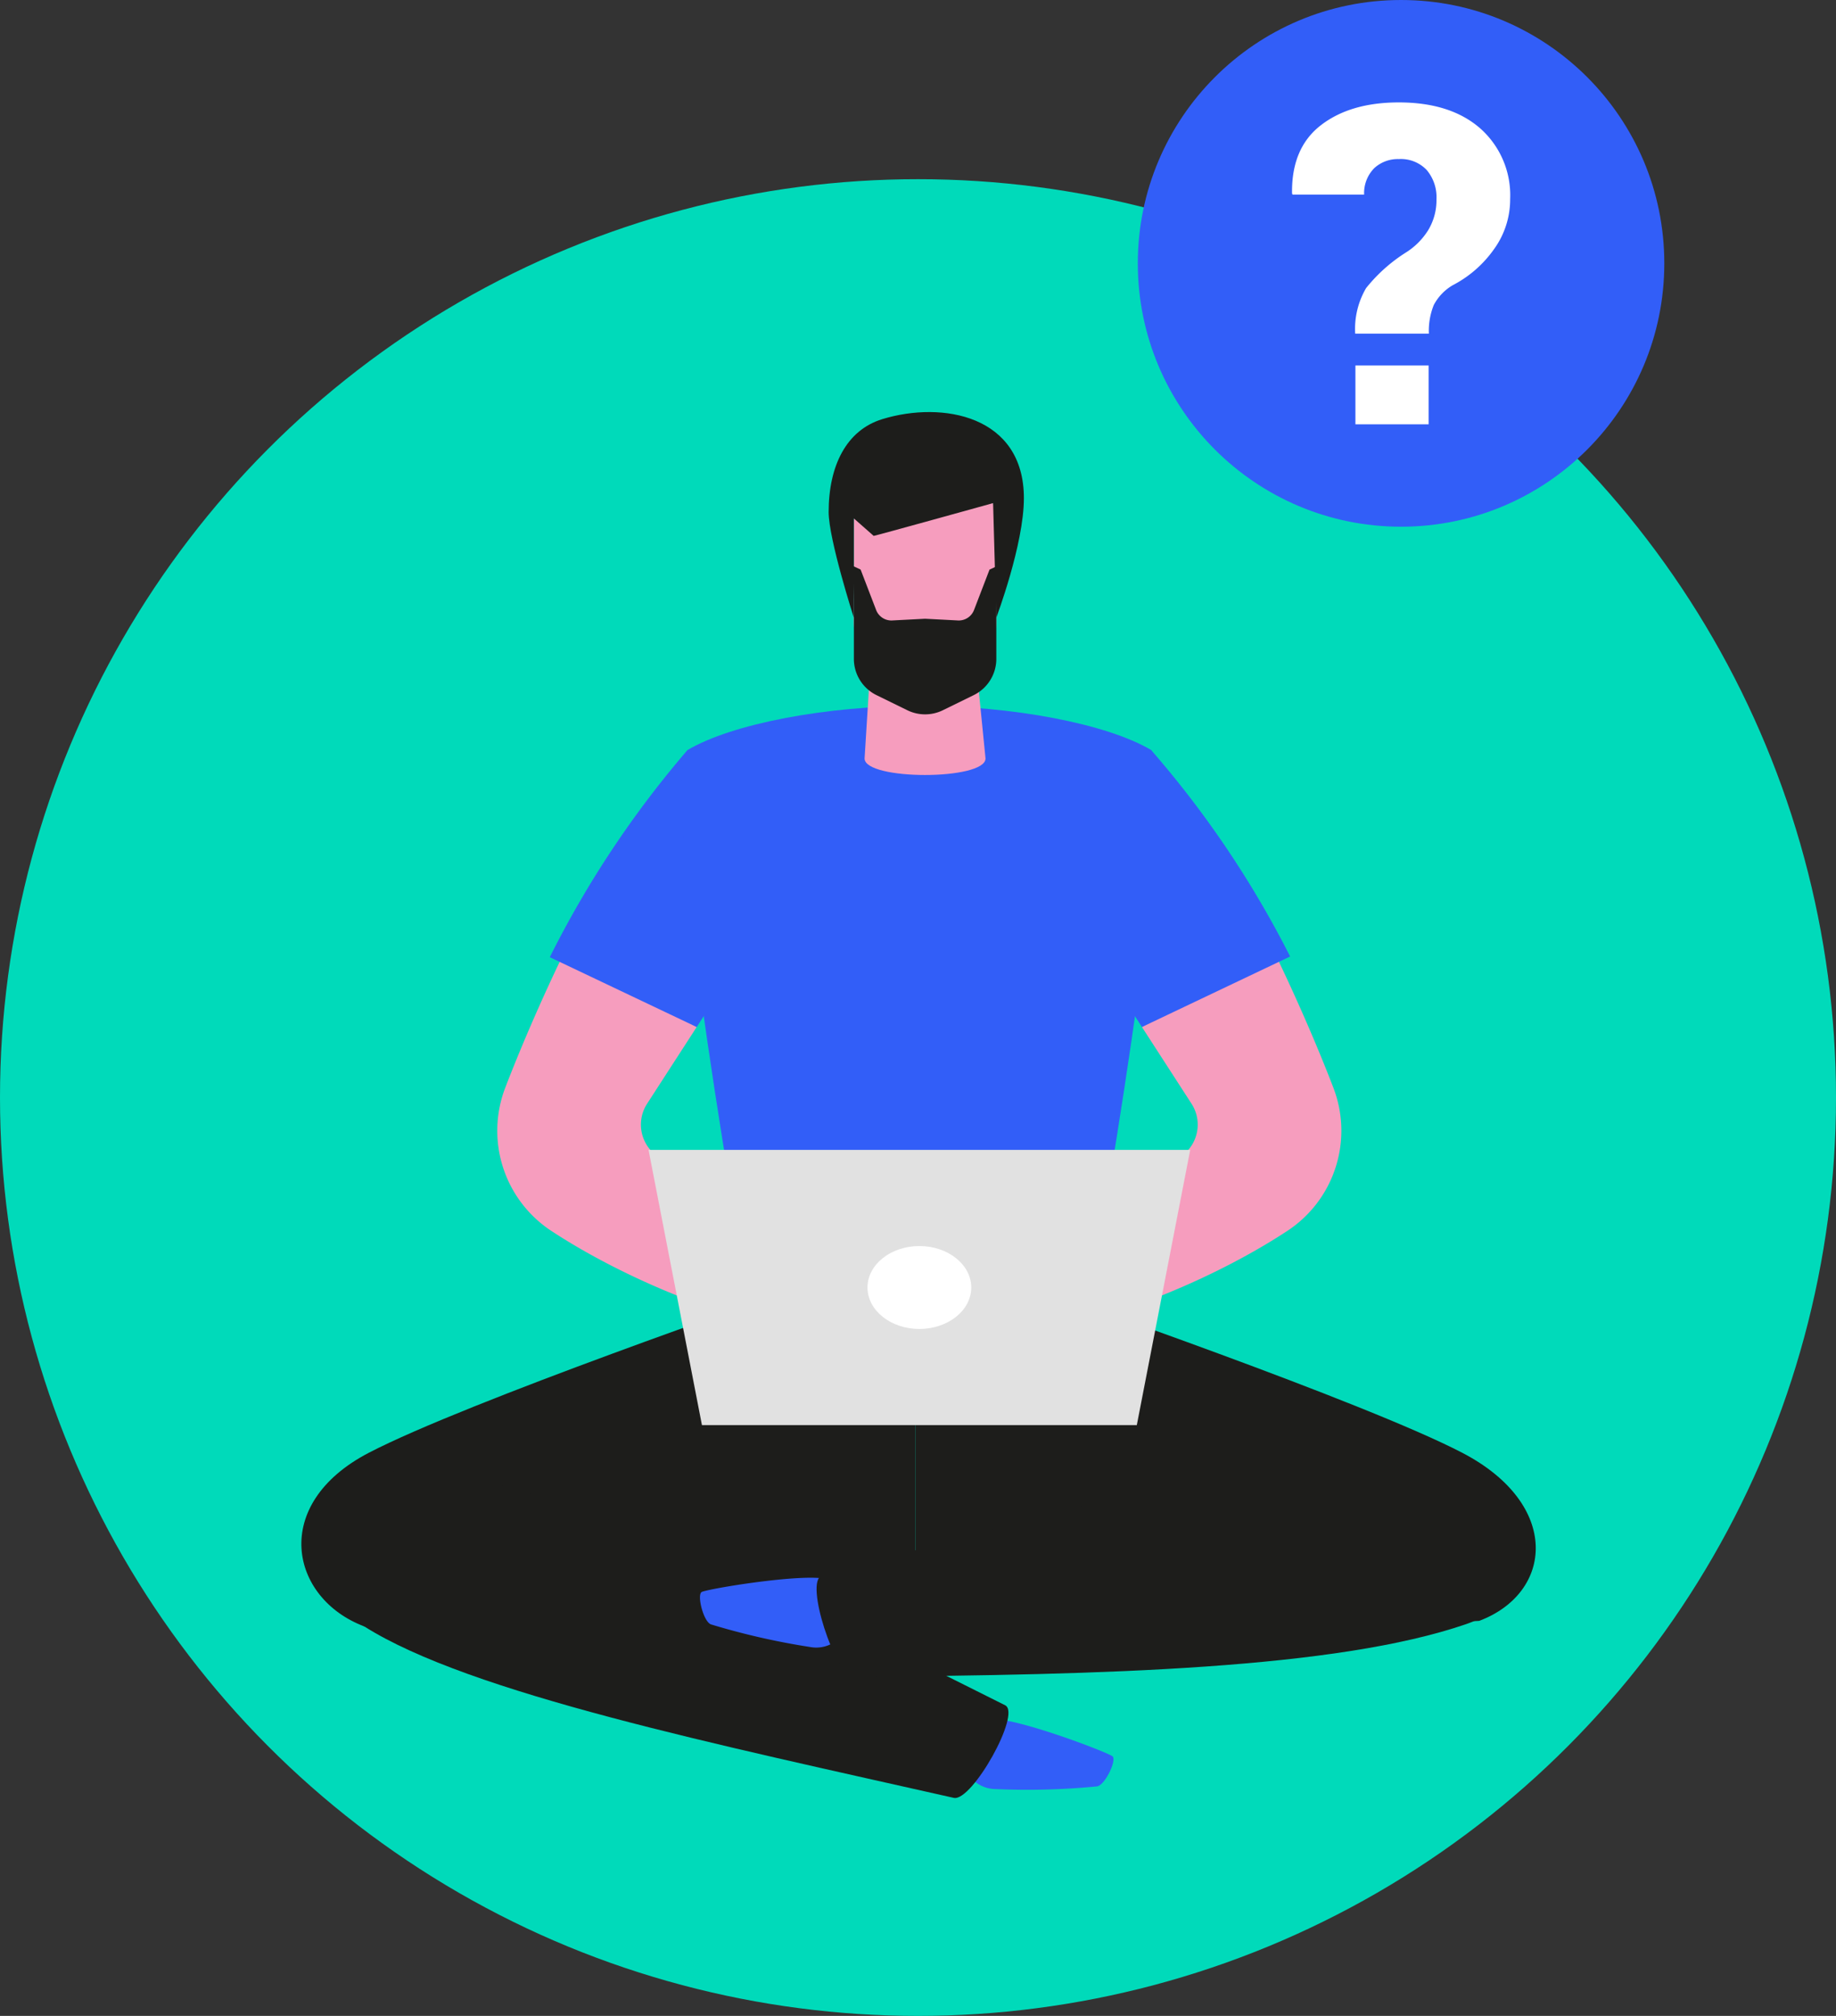 <svg id="Layer_1" data-name="Layer 1" xmlns="http://www.w3.org/2000/svg" viewBox="0 0 246.002 270"><rect x="0" y="0" width="246.002" height="270" fill="#333333" stroke="none"/><defs><style>.cls-1{fill:#00daba;}.cls-2{fill:#325ef8;}.cls-3{fill:#1d1d1b;}.cls-4{fill:#f69dbe;}.cls-5{fill:#e37a9e;}.cls-6{fill:#e1e1e1;}.cls-7{fill:#fff;}</style></defs><circle class="cls-1" cx="123.001" cy="146.999" r="123.001"/><path class="cls-2" d="M146.982,239.259a96.131,96.131,0,0,1-13.608.36,4.4,4.4,0,0,1-4.307-5.048c.546-3,1.654-3.84,3.6-4.264,2.557-.558,14.921,4.037,16.366,4.9C149.713,235.616,148.074,239.121,146.982,239.259Z"/><path class="cls-3" d="M122.67,173.377l-18.076-.138s-42.067,14.512-55.188,21.343c-13.281,6.916-10.54,19.5-.615,23.242,16.061-1.662,49.031.848,73.879-8.818Z"/><path class="cls-3" d="M48.792,217.824c14.175,8.977,47.46,15.854,79.02,22.976,2.437.493,9.052-11.273,6.877-12.4-30.928-15.42-58.148-29.824-80.735-31.7C41.754,199.245,38.675,211.417,48.792,217.824Z"/><path class="cls-2" d="M95.277,217.568a96.006,96.006,0,0,0,13.273,3.023,4.4,4.4,0,0,0,5.213-4.1c.054-3.051-.868-4.09-2.691-4.887-2.4-1.049-15.423,1.031-17.01,1.595C93.314,213.461,94.233,217.22,95.277,217.568Z"/><path class="cls-3" d="M122.67,173.377l18.077-.138s42.066,14.512,55.187,21.343c13.282,6.916,12.188,18.771,2.263,22.508-15.69.953-49-1.38-75.527-8.084Z"/><path class="cls-3" d="M196.41,217.538c-17.327,5.946-48.246,6.824-81.993,7.025-2.486.005-6.664-12.831-4.31-13.5,33.351-9.052,62.868-17.834,85.384-15.239C206.956,200.7,207.736,213.651,196.41,217.538Z"/><path class="cls-4" d="M87.465,154.353a5.159,5.159,0,0,1-.763-6.525l6.647-10.276L75.611,127.523c-3.149,6.512-5.9,12.929-7.89,18.1a16.054,16.054,0,0,0,6.117,19.216c9.163,6.031,22.177,11.524,31.959,13.1l1.516-4.555Z"/><path class="cls-2" d="M102.619,123.219c-1.4-7.544-6.752-19.129-10.487-22.777A135.148,135.148,0,0,0,73.666,128.2l19.683,9.354Z"/><path class="cls-5" d="M105.8,177.932l7.594,2.337,4.832,3.675.512-3.246c.29-3.35-.914-6.673-4.692-7.1l-6.73-.218Z"/><path class="cls-4" d="M158.89,154.353a5.157,5.157,0,0,0,.762-6.525l-6.646-10.276,17.738-10.029c3.148,6.512,5.9,12.929,7.889,18.1a16.052,16.052,0,0,1-6.116,19.216c-9.163,6.031-22.178,11.524-31.96,13.1l-1.515-4.555Z"/><path class="cls-2" d="M143.736,123.219c1.4-7.544,6.751-19.129,10.487-22.777a134.436,134.436,0,0,1,18.637,27.666l-19.854,9.444Z"/><path class="cls-5" d="M140.558,177.932l-7.594,2.337-4.832,3.675-.512-3.246c-.29-3.35.914-6.673,4.691-7.1l6.731-.218Z"/><path class="cls-2" d="M154.223,100.442c-5.955-3.5-18.5-5.911-31.038-5.911S98.1,96.94,92.147,100.442c-4.066,5.618,8.321,73.9,8.321,73.9.538,5.171,11.23,7.3,22.717,7.3s22.179-2.133,22.717-7.3C145.9,174.345,158.289,106.06,154.223,100.442Z"/><polygon class="cls-6" points="159.474 154.013 86.896 154.013 94.051 190.869 152.319 190.869 159.474 154.013"/><ellipse class="cls-7" cx="123.185" cy="172.441" rx="6.951" ry="5.553"/><path class="cls-4" d="M129.93,80.344H117.167l-1.323,21.242c0,2.95,16.2,2.95,16.205,0Z"/><path class="cls-4" d="M120.224,62.237,118,63.549a7.319,7.319,0,0,0-3.6,6.3V83.31a7.322,7.322,0,0,0,1.429,4.345l2.222,3.012a7.321,7.321,0,0,0,11.784,0l2.222-3.013a7.321,7.321,0,0,0,1.428-4.345V69.853a7.318,7.318,0,0,0-3.6-6.3l-2.221-1.312A7.324,7.324,0,0,0,120.224,62.237Z"/><path class="cls-3" d="M118.221,56.136c-4.82,1.477-7.192,6.248-7.192,12.45,0,3.636,3.374,14.145,3.374,14.145v-13.3l2.66,2.343c.185,0,16-4.39,16-4.39l.426,15.345s3.7-9.8,3.7-16.009C137.191,55.657,126.3,53.66,118.221,56.136Z"/><path class="cls-3" d="M132.585,76.29,130.507,81.7a2.188,2.188,0,0,1-2.158,1.4l-4.4-.23-4.4.23a2.188,2.188,0,0,1-2.158-1.4l-2.078-5.413-1.045-.488.141,4.542v7.9a5.414,5.414,0,0,0,3.034,4.863l4.128,2.021a5.418,5.418,0,0,0,4.762,0l4.128-2.021a5.416,5.416,0,0,0,3.034-4.863v-7.9l.141-4.542Z"/><circle class="cls-2" cx="187.725" cy="35.272" r="35.272"/><path class="cls-7" d="M181.58,44.687a10.8,10.8,0,0,1,1.46-6.1,21.609,21.609,0,0,1,5.226-4.7,9.463,9.463,0,0,0,3.08-3.036,7.75,7.75,0,0,0,1.124-4.175,5.63,5.63,0,0,0-1.314-3.912,4.768,4.768,0,0,0-3.737-1.459,4.669,4.669,0,0,0-3.269,1.2,4.746,4.746,0,0,0-1.373,3.561h-9.6l-.059-.175q-.087-6.072,3.868-9.123t10.437-3.051q6.948,0,10.934,3.5a11.96,11.96,0,0,1,3.985,9.459,11.362,11.362,0,0,1-2.175,6.715,15.456,15.456,0,0,1-5.533,4.817,6.707,6.707,0,0,0-2.525,2.642,9.266,9.266,0,0,0-.657,3.839Zm9.839,12.145H181.61V48.95h9.809Z"/></svg>